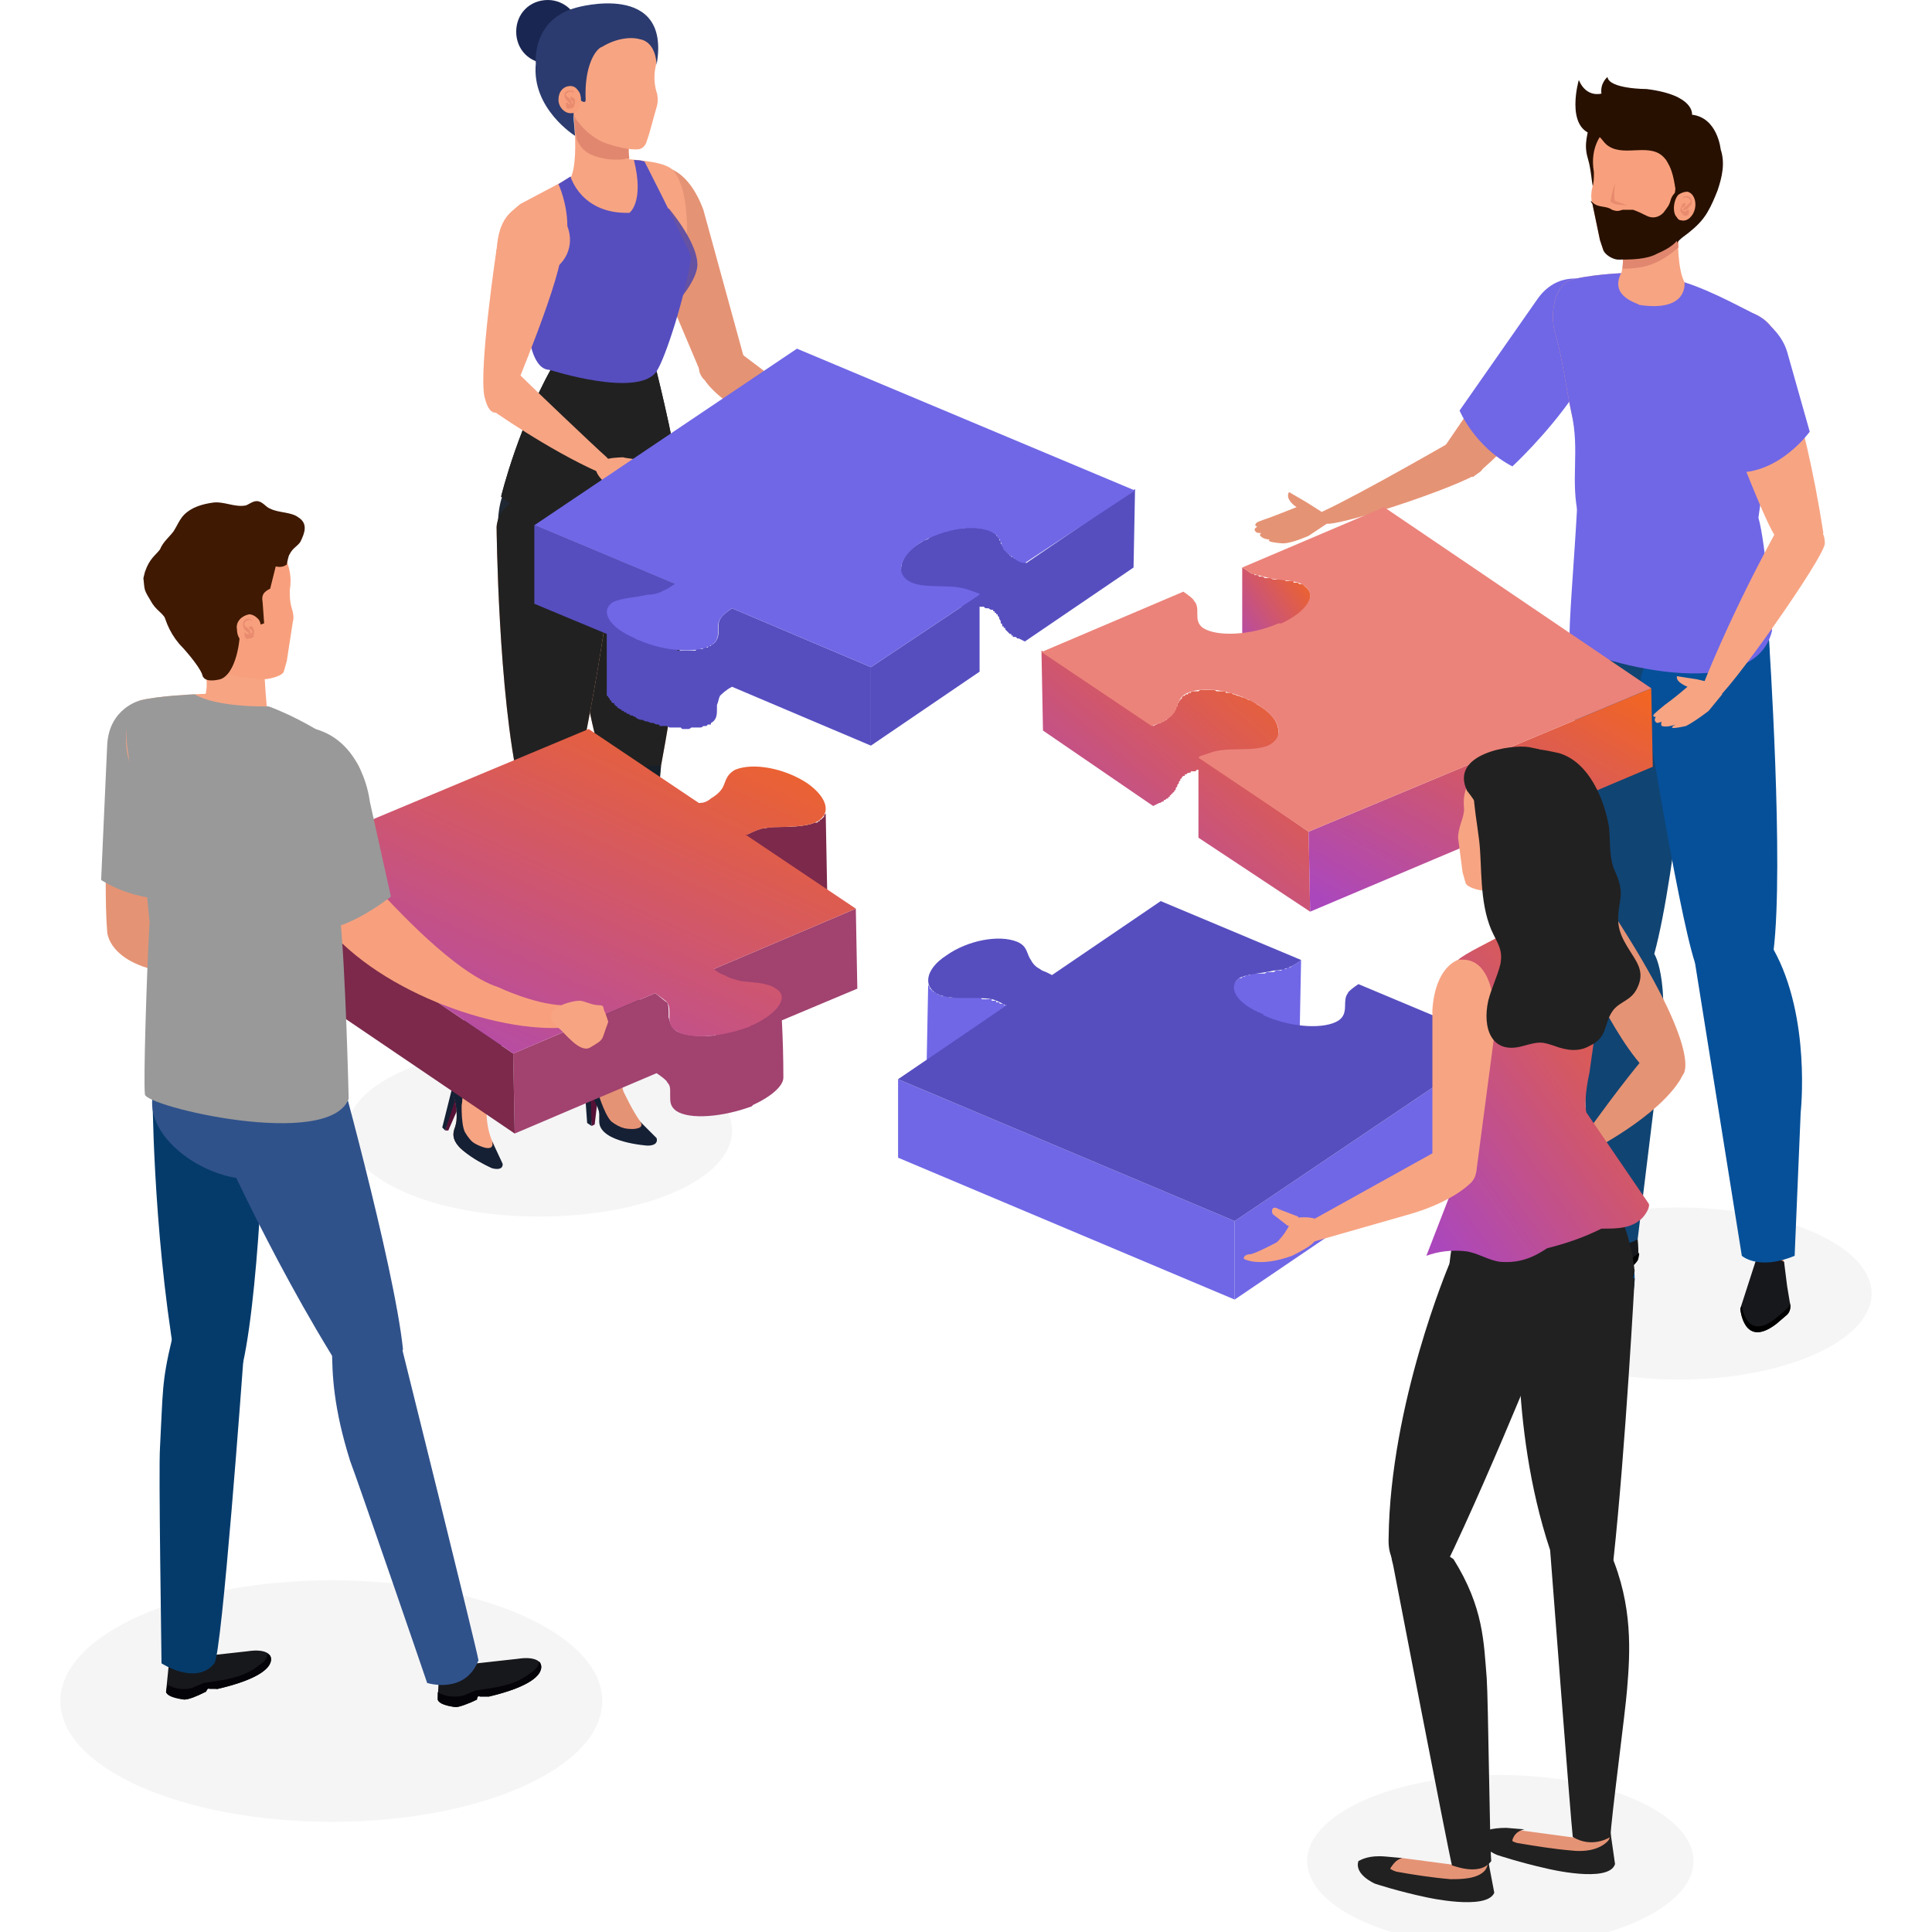 <svg version="1.2" xmlns="http://www.w3.org/2000/svg" viewBox="0 0 128 128" width="128" height="128">
	<title>Build a Network of Loyal Consumers-svg</title>
	<defs>
		<filter x="-50%" y="-50%" width="200%" height="200%" id="f1"> <feGaussianBlur stdDeviation="25"/> </filter>
		<linearGradient id="g1" x1="51.9" y1="47" x2="37.7" y2="77.8" gradientUnits="userSpaceOnUse">
			<stop offset="0" stop-color="#f26522"/>
			<stop offset="1" stop-color="#ab47bc"/>
		</linearGradient>
		<linearGradient id="g2" x1="86.3" y1="37.2" x2="80.4" y2="41.5" gradientUnits="userSpaceOnUse">
			<stop offset="0" stop-color="#f26522"/>
			<stop offset="1" stop-color="#ab47bc"/>
		</linearGradient>
		<linearGradient id="g3" x1="84.7" y1="42.1" x2="69.9" y2="59.6" gradientUnits="userSpaceOnUse">
			<stop offset="0" stop-color="#f26522"/>
			<stop offset="1" stop-color="#ab47bc"/>
		</linearGradient>
		<linearGradient id="g4" x1="106.8" y1="44.7" x2="95.7" y2="64.2" gradientUnits="userSpaceOnUse">
			<stop offset="0" stop-color="#f26522"/>
			<stop offset="1" stop-color="#ab47bc"/>
		</linearGradient>
		<linearGradient id="g5" x1="107.5" y1="58.4" x2="88" y2="72.3" gradientUnits="userSpaceOnUse">
			<stop offset="0" stop-color="#f26522"/>
			<stop offset="1" stop-color="#ab47bc"/>
		</linearGradient>
	</defs>
	<style>
		.s0 { opacity: .2;filter: url(#f1);fill: #000000 } 
		.s1 { fill: #561136 } 
		.s2 { fill: #152035 } 
		.s3 { fill: #e59375 } 
		.s4 { fill: #1a2652 } 
		.s5 { fill: #f7a483 } 
		.s6 { fill: #e1876f } 
		.s7 { fill: #1f2732 } 
		.s8 { fill: #6652a2 } 
		.s9 { fill: #212121 } 
		.s10 { fill: #171f29 } 
		.s11 { fill: #2b3b6f } 
		.s12 { fill: #f8a07d } 
		.s13 { fill: #e98b6f } 
		.s14 { fill: #564ebf } 
		.s15 { fill: #7067e6 } 
		.s16 { fill: #7c294b } 
		.s17 { fill: #a1426f } 
		.s18 { fill: url(#g1) } 
		.s19 { fill: #17181c } 
		.s20 { fill: #000000 } 
		.s21 { fill: #104473 } 
		.s22 { fill: #065099 } 
		.s23 { fill: #271000 } 
		.s24 { fill: url(#g2) } 
		.s25 { fill: url(#g3) } 
		.s26 { fill: url(#g4) } 
		.s27 { fill: #eb837a } 
		.s28 { fill: #053b6b } 
		.s29 { fill: #007ea3 } 
		.s30 { fill: #040308 } 
		.s31 { fill: #30528b } 
		.s32 { fill: #999999 } 
		.s33 { fill: #3f1901 } 
		.s34 { fill: #00468b } 
		.s35 { fill: #f4b78e } 
		.s36 { fill: #f8b78f } 
		.s37 { fill: #dd9d7e } 
		.s38 { fill: #ffffff } 
		.s39 { fill: #e6e7e8 } 
		.s40 { fill: url(#g5) } 
	</style>
	<g id="Layer">
		<path id="Layer" class="s0" d="m48.5 74.9c0 3.2-5.7 5.7-12.8 5.7-7 0-12.7-2.5-12.7-5.7 0-3.1 5.7-5.6 12.7-5.6 7.1 0 12.8 2.5 12.8 5.6z"/>
	</g>
	<path id="Layer" class="s1" d="m39.2 74.6l0.2-0.1 0.2-1.7-0.6-0.7z"/>
	<path id="Layer" class="s2" d="m38.9 74.4l0.3 0.2-0.1-2.9-0.4-0.1z"/>
	<path id="Layer" class="s3" d="m40.9 70.8l0.4 1.5c0 0 0.7 1.5 1.2 2.1 0 0 0.9 1.3-0.8 1.2 0 0-1.9-0.1-1.9-1.3 0-1-0.9-2.3-0.9-2.3-0.4-0.6 0-1.1 0.1-1.3l0.3-0.3 1.6-0.3z"/>
	<path id="Layer" class="s2" d="m42.6 74.9c-0.8 0.1-1.6-0.2-2.1-0.6-0.5-0.5-1-2.3-0.8-1.7 0 0.2-0.5-1.9-0.4-2.2l-0.3 0.3c-0.1 0.2-0.5 0.7-0.2 1.3 0 0 1 1.3 1 2.3 0 1.2 1.9 1.3 1.9 1.3 1 0.1 1.1-0.4 1-0.7q-0.1 0-0.1 0z"/>
	<path id="Layer" class="s2" d="m43.5 75.4c0 0 0.2 0.5-0.6 0.5 0 0-3.2-0.2-3.2-1.6v-1.1c0 0 0.3 1.6 2.2 1.6 0 0 0.9 0 0.5-0.5z"/>
	<path id="Layer" class="s4" d="m38.4 2.1c0 1.2-1 2.1-2.1 2.1-1.2 0-2.1-0.9-2.1-2.1 0-1.2 0.9-2.1 2.1-2.1 1.1 0 2.1 0.9 2.1 2.1z"/>
	<path id="Layer" class="s5" d="m37.8 11.8h4.1c-0.2-0.6-0.5-2.1 0.1-3.2l-4.2-2.8c0 0 0.7 4.6 0 6z"/>
	<path id="Layer" class="s6" d="m38.2 9.2c0.3 0.7 0.7 1 1.4 1.2q1 0.3 2.1 0.1c-0.1-0.6-0.1-1.3 0.3-1.9l-4.2-2.8c0 0 0.2 1.4 0.3 2.9q0.1 0.3 0.1 0.5z"/>
	<path id="Layer" class="s5" d="m42.8 9.5l0.2-0.6 0.5-1.8c0.1-0.3 0.1-0.7 0-1-0.1-0.3-0.2-0.9-0.1-1.5 0.4-1.7-0.4-2.6-0.4-2.6-0.9-1.5-3.2-1.5-3.2-1.5-2.9 0.2-3.1 2.9-3.1 2.9-0.5 1.9 1 3.4 1 3.4 0.2 0.2 0.2 0.5 0.3 0.7q0.1 0.4 0.4 0.7c0.4 0.5 0.9 0.9 1.5 1.2 0.5 0.2 1.5 0.5 2.2 0.5 0.2 0 0.5 0 0.7-0.4z"/>
	<path id="Layer" class="s1" d="m29.5 74.9h0.2l0.7-1.6-0.3-0.8z"/>
	<path id="Layer" class="s2" d="m29.3 74.7l0.2 0.2 0.9-2.8-0.4-0.2z"/>
	<path id="Layer" class="s5" d="m32.3 71.9c-0.1 1.3-0.2 2.7 0.4 3.9 0 0 0.4 1.5-1.2 0.9 0 0-1.8-0.7-1.4-1.9 0.4-0.9-0.1-2.5-0.1-2.5-0.1-0.7 0.4-1 0.5-1.1l0.5-0.2h1.6z"/>
	<path id="Layer" class="s2" d="m32.6 76.3c-0.8-0.1-1.4-0.6-1.8-1.3-0.3-0.6-0.2-2.4-0.2-1.8 0 0.2 0.1-2 0.4-2.2l-0.5 0.2c-0.1 0.1-0.7 0.5-0.5 1.2 0 0 0.5 1.5 0.1 2.4-0.4 1.2 1.4 1.9 1.4 1.9 1 0.4 1.2 0 1.2-0.4q0 0-0.1 0z"/>
	<path id="Layer" class="s2" d="m33.3 77.1c0 0 0.1 0.5-0.7 0.3 0 0-3-1.3-2.5-2.5l0.3-1.1c0 0-0.2 1.6 1.6 2.2 0 0 0.8 0.3 0.6-0.4z"/>
	<path id="Layer" class="s5" d="m34.1 52.7c-2.1 3.9-2.5 5.4-2.9 8.4-0.2 1.7-0.1 8.9-0.3 10-0.1 0.5 1.6 0.2 1.6 0.2 0.3-0.7 5.2-17.4 5.2-17.4 0 0 0.6-1.7 0.1-2-2.3-1.5-2.8-0.9-3.7 0.8z"/>
	<path id="Layer" class="s7" d="m32.5 71.7c0.3-0.8 5.2-17.8 5.2-17.8 0 0 0.6-1.7 0.1-2-2.3-1.5-2.8-0.9-3.7 0.8-2.1 3.8-2.5 5.4-2.9 8.4-0.2 1.7-0.5 8.7-0.7 9.8-0.1 0 1.2 1.5 2 0.8z"/>
	<path id="Layer" class="s7" d="m43.5 24.6c0 0 1.7 6.8 1.4 7.6-0.6 2.1-6.4 5.1-11.7 0.7 0 0 1.2-5 3.8-9.3-0.1 0 0.9 0.9 6.5 1z"/>
	<path id="Layer" class="s8" d="m42.7 10.7c0 0 2.1 4.1 3.1 6.3-0.4 2.6-1.8 6.5-2.4 7.4-1.3 1.8-7 0.1-7 0.1l-1.7-5.5c4.8-1.7 2.3-6.8 2.3-6.8l0.8-0.5c0 0 0.7 2.5 3.9 2.4 0 0 1-0.7 0.3-3.5 0 0 0.4 0 0.7 0.1z"/>
	<path id="Layer" class="s3" d="m37.5 34c0 0 0.5 11 2.6 17 0.3 0.9 3.7-0.3 3.7-0.3 0 0 1.8-9.5 1.7-13.4-0.1-2.3-0.8-7.1-0.8-7.1 0 0-6.6-0.8-7.2 3.8z"/>
	<path id="Layer" class="s3" d="m40.2 50.9l3.6-0.2c0 0-2.2 18.8-2.4 19.6 0 0-1.6 0.6-1.6 0.2 0.1-1.1-1.2-9.6-1.3-11.3 0-2.8 0.1-4.6 1.7-8.3z"/>
	<path id="Layer" class="s9" d="m37.5 34c0 0 0.5 11 2.6 17 0.3 0.9 3.7-0.3 3.7-0.3 0 0 1.8-9.5 1.7-13.4-0.1-2.3-0.8-7.1-0.8-7.1 0 0-6.6-0.8-7.2 3.8z"/>
	<path id="Layer" class="s10" d="m41.8 70.5c0.4-0.8 2-19.8 2-19.8l-3.7 0.2c-1.5 3.7-1.6 5.5-1.6 8.3 0.1 1.7 0.9 10.1 0.8 11.2 0 0.1 2 1 2.5 0.1z"/>
	<path id="Layer" class="s3" d="m49.4 24.1l-2.8-10.2c-1-2.7-2.5-2.8-2.5-2.8-2.9 0.5-1.1 5.5-1.1 5.5l3.6 8.5"/>
	<path id="Layer" class="s3" d="m57.5 31.6c-1.2-0.9-1.3-1.1-1.5-1.5-0.7-1.5 1.3-1.2 1.8-1 0.2 0.1 0.2 0.8 0.9 1.8 0 0 1.3 1 1.7 1 0 0 0.3 0.1 0.3 0.4 0 0-1.1 0.4-3.2-0.7z"/>
	<path id="Layer" class="s3" d="m49.2 23.5l8.2 6.2c0.2 1.1-0.3 1.2-0.3 1.2l-6.6-3c-2.9-1.2-3.8-2.7-3.8-2.7 0 0-1.2-1 0.6-2.1 0 0 0.9-0.5 1.9 0.4z"/>
	<path id="Layer" class="s3" d="m57.5 29c0 0-0.3 0.7 0.6 0.7l1-0.6c0 0 0.3-0.1 0.2-0.3 0 0 0-0.2-0.4-0.1z"/>
	<path id="Layer" class="s5" d="m32.9 34.9c0 0 0.1 11.1 1.5 17.2 0.2 0.9 3.6 0.6 3.6 0.6 0 0 2.2-10.4 2.4-14.4 0.2-2.2 0.6-6.1 0.6-6.1 0 0-7.8-0.7-8.1 2.7z"/>
	<path id="Layer" class="s5" d="m34.5 13.5c-1.7 1.2-0.8 3.1-0.8 3.1l3.2 7.8c0 0 5.2 1.8 6.5 0 0.5-0.9 1.1-3.1 1.8-6.2 0.5-2.1 0.5-5.9-0.7-7-0.7-0.6-3-0.6-3-0.7l-3.6 1.2z"/>
	<path id="Layer" class="s5" d="m41.4 23.8c0.3-0.1 2 0.6 2 0.6 0 0 1.2 5.1 1.2 5.8 0.1 0.8-5.2 4.8-11.2 2.5 0 0 3-7.1 3.5-8.5 0.5-1.7 4.5-0.4 4.5-0.4z"/>
	<path id="Layer" class="s8" d="m44.3 13.8c0 0 1.8 2.1 1.9 3.6 0.1 0.9-1 2.3-1.5 2.8-0.4 0.4-2.7-5-0.4-6.4z"/>
	<path id="Layer" class="s7" d="m34.9 31.1c0 0-2.1 0.4-1.9 4.3 0.1 3.7 7 4.5 7.9 0.7 0.9-4.1-2.3-6.5-6-5z"/>
	<path id="Layer" class="s11" d="m38 7.8c0-1.3 0-1.2 0-1.2 0.1-0.4 0.8 0.5 0.8 0-0.1-2.3 0.7-3.4 1.1-3.5 0.8-0.5 1.8-0.7 2.5-0.5 1.1 0.2 1.1 1.7 1.1 1.7 1-5.6-5.3-3.8-5.3-3.8-3 0.8-2.7 3.7-2.7 3.7-0.3 3 2.6 4.8 2.6 4.8z"/>
	<path id="Layer" class="s12" d="m38.2 7.4q-0.1 0.1-0.4 0.1c-0.4 0-0.8-0.4-0.8-0.9 0-0.5 0.3-0.9 0.8-0.9q0.3 0 0.5 0.3c0.2 0.2 0.2 0.6 0.2 0.9q-0.1 0.3-0.3 0.5z"/>
	<path id="Layer" class="s13" d="m38 6.2c-0.1-0.3-0.6 0-0.5 0.1 0 0.1 0.1 0.1 0.2 0.2q0.1 0.1 0.2 0.3c0 0 0 0.1-0.1 0.1 0 0-0.2-0.2-0.3-0.3-0.1-0.1-0.1-0.3-0.1-0.4q0.1-0.2 0.3-0.2c0.2 0 0.3 0 0.3 0.1 0 0.1 0 0.1 0 0.1z"/>
	<path id="Layer" class="s13" d="m37.8 6.4c0 0 0.1 0 0.2 0.1q0 0 0.1 0.1c0 0.2 0 0.3-0.1 0.5q-0.1 0.1-0.3 0.1c-0.2 0-0.2-0.1-0.2-0.3 0 0 0-0.1 0-0.1 0.1 0 0.1 0 0.1 0q0.1 0.1 0.1 0.1 0.2 0 0.3-0.1 0 0 0 0 0 0.1 0 0 0 0 0 0-0.1-0.1-0.2-0.2c0 0 0-0.1 0-0.2z"/>
	<path id="Layer" class="s9" d="m32.9 34.9c0 0 0.1 11.1 1.5 17.2 0.2 0.9 3.6 0.6 3.6 0.6 0 0 2.2-10.4 2.4-14.4 0.2-2.2 0.6-6.1 0.6-6.1 0 0-7.8-0.7-8.1 2.7z"/>
	<path id="Layer" class="s9" d="m43.5 24.6c0 0 1.7 6.8 1.4 7.6-0.6 2.1-6.4 5.1-11.7 0.7 0 0 1.2-5 3.8-9.3-0.1 0 0.9 0.9 6.5 1z"/>
	<path id="Layer" class="s14" d="m36.4 24.5c0 0 5.9 1.9 7.1 0.1 0.6-0.9 1.9-5 2.3-7.6-1-2.2-3.1-6.3-3.1-6.3-0.3-0.1-0.7-0.1-0.7-0.1 0.7 2.8-0.3 3.5-0.3 3.5-3.2 0.1-3.9-2.4-3.9-2.4l-0.8 0.5c0 0 2.3 4.9-2.2 7.1 0 0-0.1 5.2 1.6 5.2z"/>
	<path id="Layer" class="s5" d="m37.1 14.2c0.9 1 0.9 2.5-0.1 3.4-1 1-4.1 2.7-4.1 1.4-0.1-2.7 0-4.1 1-5 1-0.9 2.3-0.8 3.2 0.2z"/>
	<path id="Layer" class="s5" d="m37.2 16.4l-2.1-1.2-2.2 1.3c0 0-1.2 8-0.8 9.8 0.5 2 1.4 0.6 1.8 0 0 0 3.5-8.3 3.3-9.9z"/>
	<path id="Layer" class="s5" d="m32.5 27.1c0 0 3.8 2.7 7.2 4.2 0 0 1.1-0.4 0.5-1-0.9-0.8-5.1-4.8-6-5.7-1.7-0.6-1.7 2.5-1.7 2.5z"/>
	<path id="Layer" class="s5" d="m41.6 32.9c-1.4-0.6-1.5-0.9-1.8-1.2-1.1-1.3 0.9-1.4 1.5-1.4 0.3 0.1 0.4 0.8 1.3 1.5 0 0 1.5 0.8 1.9 0.7 0 0 0.4 0 0.4 0.3 0 0-1 0.6-3.3 0.1z"/>
	<path id="Layer" class="s5" d="m41.2 30.3c0 0-0.6 0.5 0.3 0.8l1.1-0.1c0 0 0.3 0 0.4-0.3 0 0 0-0.2-0.4-0.2z"/>
	<path id="Layer" class="s14" d="m65.2 40.2q0 0-0.1 0 0 0-0.1 0 0 0 0 0 0 0-0.1 0v4.3l-7.2 4.9v-5.2l6-4q-0.1 0-0.3 0 0 0 0 0-0.1 0-0.1 0-0.1 0-0.1 0 0 0.1-0.1 0.1 0 0-0.1 0 0 0-0.1 0 0 0-0.1 0-0.1 0.1-0.2 0.1 0 0 0 0-0.1 0-0.3 0.1-0.1 0-0.2 0.1 0 0-0.1 0-0.1 0-0.2 0.1-0.1 0-0.1 0-0.1 0.1-0.2 0.2-0.1 0-0.1 0-0.1 0-0.2 0.1 0 0 0 0-0.2 0.1-0.3 0.2c-0.8 0.5-1.2 1.1-1.2 1.6q0-2.5 0-5.1c0-0.6 0.4-1.2 1.2-1.7q0.2-0.1 0.3-0.2 0 0 0 0 0.1 0 0.3-0.1 0 0 0 0 0.1-0.1 0.3-0.2 0 0 0 0 0.1-0.1 0.3-0.1 0 0 0 0 0.1-0.1 0.3-0.1 0 0 0 0 0.1-0.1 0.3-0.1 0 0 0 0 0 0 0 0 0.1 0 0.2-0.1 0 0 0 0 0.1 0 0.2 0 0 0 0 0 0 0 0 0 0.1 0 0.1-0.1 0.1 0 0.1 0 0.1 0 0.1 0 0 0 0.1 0 0 0 0 0 0.1 0 0.2 0 0.1 0 0.1 0 0 0 0 0 0.1 0 0.2-0.1 0 0 0 0 0 0 0.1 0 0.1 0 0.2 0 0.1 0 0.2 0 0 0 0 0 0 0 0 0 0.1 0 0.2 0 0 0 0 0 0 0 0 0 0.1 0.1 0.2 0.1 0 0 0 0 0 0 0.1 0 0 0 0 0 0.1 0 0.1 0 0 0 0.1 0 0 0 0 0 0.1 0 0.2 0.1 0 0 0 0 0.1 0 0.2 0 0 0.1 0.1 0.1 0 0 0 0 0 0 0 0 0.1 0 0.1 0 0 0.1 0 0.1 0 0 0.1 0 0 0 0 0 0 0.1 0.1 0.1 0 0 0 0 0 0.1 0 0.1 0 0 0 0 0.1 0 0.1 0 0 0 0 0.1 0 0 0 0 0 0 0 0 0 0 0.1 0 0 0.1 0 0.1 0 0 0 0 0 0 0 0 0 0.1 0 0.1 0 0 0.1 0 0 0.1 0 0.1 0 0 0 0.1 0 0 0.1 0.1 0 0 0 0 0 0.1 0 0.1 0 0 0.1 0 0 0.1 0 0.1 0 0 0 0.1 0 0 0 0 0.1 0 0.1 0.1 0 0 0 0 0.1 0 0.1 0.1 0 0 0 0 0.1 0 0.1 0.1 0 0 0 0 0.1 0 0.1 0.1 0 0 0 0 0.1 0 0.1 0.1 0 0 0.1 0 0 0 0.1 0.1 0 0 0 0 0 0 0 0 0 0 0 0 0 0 0 0 0 0 0.1 0 0 0 0 0 0 0 0 0 0 0 0 0 0 0 0 0 0.1 0.1 0.1 0.1 0 0 0 0 0 0 0 0 0 0 0 0 0.1 0 0.1 0 0.2 0.1 0.5 0.2l7.2-4.9-0.1 5.2-7.2 4.9q-0.2-0.1-0.4-0.2-0.1 0-0.1 0 0 0 0 0 0 0-0.1-0.1 0 0 0 0 0 0 0 0 0 0 0 0 0 0 0 0-0.1 0-0.1 0 0 0 0 0 0 0 0 0 0 0 0 0 0 0 0 0 0 0 0 0h-0.1q0 0 0-0.1 0 0-0.1 0 0 0 0-0.1 0 0-0.1 0 0 0 0 0 0 0 0 0-0.1-0.1-0.1-0.1 0 0 0 0-0.1-0.1-0.1-0.1 0 0 0 0-0.1-0.1-0.1-0.1 0 0 0-0.1 0 0-0.1 0 0 0 0 0 0-0.1 0-0.1 0 0-0.1 0 0-0.1 0-0.1 0 0 0 0 0-0.1-0.1-0.1 0 0 0-0.1 0 0 0 0 0-0.1-0.1-0.2 0 0 0 0 0 0 0-0.1 0 0 0 0 0 0 0 0-0.1-0.1-0.1-0.1 0 0 0 0 0 0 0-0.1 0 0 0 0-0.1 0-0.1 0 0 0 0 0 0-0.1 0-0.1h-0.1q0-0.1 0-0.1 0 0-0.1 0 0 0 0 0 0 0 0-0.1-0.1 0-0.1 0 0 0 0 0-0.1 0-0.2-0.1 0 0-0.1 0 0 0 0 0-0.2 0-0.2-0.1z"/>
	<path id="Layer" class="s14" d="m35.4 40v-5.2l9.3 3.9-0.1 4.3q0.1 0 0.1 0 0.1 0 0.2 0.1 0 0 0 0 0.1 0 0.2 0 0 0 0 0 0.1 0 0.2 0 0 0 0 0 0.1 0 0.3 0 0 0 0 0 0.1 0 0.2 0 0 0 0.1 0 0.1 0 0.2 0 0 0 0-0.1 0.1 0 0.2 0 0 0 0 0 0.1 0 0.1 0 0.1 0 0.1 0 0.1 0 0.1-0.1 0.1 0 0.1 0 0 0 0 0 0 0 0.1 0 0 0 0 0 0 0 0.1 0 0 0 0 0 0-0.1 0.1-0.1 0 0 0 0 0 0 0.1 0 0 0 0 0 0-0.1 0.1-0.1c0.3-0.2 0.4-0.5 0.4-0.8q0-0.2 0-0.3c0-0.2 0-0.5 0.2-0.7 0-0.1 0.4-0.4 0.7-0.6l9.2 3.9v5.2l-9.2-3.9c-0.4 0.2-0.7 0.5-0.8 0.6-0.1 0.2-0.1 0.4-0.2 0.6q0 0.2 0 0.3c0 0.3 0 0.7-0.4 0.9q0 0 0 0.1-0.1 0-0.1 0 0 0 0 0-0.1 0-0.1 0 0 0 0 0-0.1 0.1-0.1 0.1 0 0 0 0 0 0 0 0-0.1 0-0.1 0 0 0-0.1 0 0 0 0 0 0 0 0 0 0 0 0 0-0.1 0.1-0.2 0.1 0 0 0 0 0 0 0 0-0.1 0-0.2 0 0 0 0 0-0.1 0-0.1 0-0.1 0-0.1 0 0 0 0 0-0.1 0-0.2 0 0 0 0 0 0 0 0 0-0.1 0.1-0.2 0.1 0 0-0.1 0-0.1 0-0.2 0 0 0-0.1 0 0 0 0 0 0 0-0.1-0.1 0 0-0.1 0 0 0-0.1 0-0.1 0-0.3 0 0 0 0 0-0.1 0-0.2 0 0 0 0 0-0.1 0-0.2-0.1 0 0-0.1 0 0 0-0.1 0 0 0-0.1 0 0 0-0.1 0 0 0-0.1 0 0-0.1-0.1-0.1 0 0 0 0 0 0 0 0-0.2 0-0.3-0.1-0.1 0-0.1 0-0.1 0-0.3-0.1 0 0 0 0-0.2 0-0.3-0.1 0 0 0 0-0.2 0-0.4-0.1 0 0-0.1-0.1-0.1 0-0.2-0.1-0.1 0-0.1 0-0.1 0-0.1-0.1-0.1 0-0.1 0-0.1 0-0.1-0.1 0 0-0.1 0 0 0 0 0-0.1-0.1-0.1-0.1 0 0-0.1 0 0-0.1-0.1-0.1 0 0 0 0-0.1-0.1-0.2-0.1 0 0 0-0.1 0 0-0.1 0 0 0 0 0 0-0.1-0.1-0.1 0 0 0-0.1-0.1 0-0.2-0.1 0 0 0-0.1-0.1 0-0.1 0 0-0.1 0-0.1 0 0 0 0 0 0 0 0-0.1-0.1-0.1-0.1 0 0 0 0 0 0 0 0 0-0.1-0.1-0.1 0.1 0 0 0 0-0.1 0-0.1 0 0 0 0 0-0.1 0-0.1 0 0 0 0 0 0 0 0 0-0.1 0-0.1 0 0 0 0v-0.1q0-1.8 0-3.7z"/>
	<path id="Layer" class="s15" d="m75.2 32.5l-22.4-9.4-17.4 11.7 9.3 3.9c-0.3 0.2-0.6 0.4-0.7 0.4-0.3 0.2-0.7 0.3-1.1 0.3-0.8 0.2-1.7 0.2-2.3 0.5-0.9 0.6-0.2 1.7 1.5 2.4q0.1 0.1 0.2 0.1c1.8 0.8 4 0.9 4.9 0.3 0.7-0.5 0.1-1.3 0.6-1.8 0-0.1 0.4-0.4 0.7-0.6l9.2 3.9 7.2-4.8q0-0.1-0.1-0.1c-0.3-0.1-0.8-0.3-0.9-0.3-1.1-0.3-2.5 0-3.5-0.4-1.1-0.5-0.9-1.6 0.5-2.6 1.5-0.9 3.5-1.3 4.7-0.8 0.7 0.3 0.7 0.8 0.9 1.2 0.2 0.2 0.4 0.4 0.7 0.6 0 0 0.1 0.1 0.3 0.2q0.2 0.1 0.4 0.1z"/>
	<path id="Layer" class="s16" d="m54.7 53.6q0 0 0 0 0 0.1 0 0.1 0 0 0 0 0 0 0 0 0 0.1 0 0.1 0 0 0 0 0 0 0 0.1 0 0 0 0 0 0 0 0 0 0-0.1 0.1 0 0.1 0 0.1 0 0 0 0-0.1 0.1-0.1 0.1 0 0 0 0 0 0-0.1 0.1 0 0 0 0 0 0 0 0 0 0 0 0-0.1 0-0.1 0.1 0 0 0 0 0 0-0.1 0 0 0 0 0 0 0.1-0.1 0.1 0 0 0 0 0 0-0.1 0-0.2 0.1-0.4 0.2-0.1 0-0.3 0-0.1 0-0.3 0.1-0.2 0-0.5 0-0.5 0-1 0-0.2 0-0.4 0v5.3q0.2 0 0.5 0 0.5 0 1 0 0.2-0.1 0.5-0.1 0.1 0 0.3 0 0.1 0 0.3-0.1 0.2 0 0.4-0.1 0 0 0.1 0 0 0 0 0 0-0.1 0-0.1 0.1 0 0.1 0 0 0 0 0 0 0 0.1 0 0-0.1 0-0.1 0 0 0 0 0 0 0 0 0 0 0.1 0 0 0 0-0.1 0 0 0 0 0 0 0 0 0.1-0.1 0.1-0.1 0 0 0 0 0 0 0 0 0.1-0.1 0.1-0.1 0-0.1 0-0.1 0 0 0 0 0 0 0-0.1 0 0 0 0 0 0 0.1 0 0 0 0-0.1 0 0 0 0 0 0 0 0 0-0.1 0-0.1 0 0 0 0z"/>
	<path id="Layer" class="s16" d="m50.5 54.9c-0.1 0-0.6 0.2-1 0.4q0 0-0.1 0l0.1 5.3q0 0 0-0.1c0.4-0.1 0.9-0.3 1-0.3q0.1 0 0.3-0.1 0.1 0 0.3 0l-0.1-5.3q-0.1 0-0.3 0.1-0.1 0-0.2 0z"/>
	<path id="Layer" class="s17" d="m56.8 65.5l-0.1-5.3-9.4 4 0.1 4.4c-1.1 0.1-2.1 0-2.6-0.3-0.4-0.3-0.4-0.6-0.5-0.9q0-0.1 0-0.3c0-0.2 0-0.5-0.1-0.7-0.1 0-0.5-0.4-0.8-0.6l-9.4 4 0.1 5.3 9.4-4c0.3 0.2 0.7 0.5 0.7 0.6 0.2 0.2 0.2 0.4 0.2 0.6q0 0.2 0 0.3c0 0.4 0 0.7 0.4 1 0.9 0.6 3.1 0.4 5-0.3q0.1-0.1 0.1-0.1c1.3-0.6 2-1.3 2-1.8q0-1.9-0.1-3.8z"/>
	<path id="Layer" class="s16" d="m54 54.5l0.1 5.3c-1 0.4-2.5 0.1-3.6 0.4-0.1 0-0.6 0.2-1 0.3q0 0.1 0 0.1l-0.1-5.3q0.1 0 0.1 0c0.4-0.2 0.9-0.4 1-0.4 1.1-0.2 2.5 0 3.5-0.4z"/>
	<path id="Layer" class="s16" d="m34 69.8l-17.7-12 0.1 5.3 17.7 12z"/>
	<path id="Layer" class="s18" d="m51.4 65.5c-0.5-0.4-1.5-0.4-2.3-0.5-0.4-0.1-0.8-0.2-1.1-0.4-0.1 0-0.5-0.2-0.7-0.4l9.4-4-7.3-4.9q0 0 0.1 0c0.4-0.2 0.9-0.4 1-0.4 1-0.2 2.5 0 3.5-0.4 1.1-0.5 0.9-1.6-0.5-2.6-1.5-1-3.6-1.4-4.8-0.9-0.7 0.4-0.6 0.9-0.9 1.3q-0.2 0.3-0.7 0.6c0 0-0.1 0.1-0.3 0.2q-0.2 0.1-0.5 0.1l-7.3-4.9-22.7 9.5 17.7 12 9.4-4c0.3 0.2 0.7 0.5 0.8 0.6 0.4 0.6-0.2 1.4 0.6 1.9 0.9 0.6 3.1 0.4 4.9-0.3q0.1-0.1 0.2-0.1c1.7-0.8 2.4-1.9 1.5-2.4z"/>
	<g id="Layer">
		<path id="Layer" class="s0" d="m98.5 85.7c0 3.1 5.7 5.7 12.7 5.7 7.1 0 12.8-2.6 12.8-5.7 0-3.1-5.7-5.7-12.8-5.7-7 0-12.7 2.6-12.7 5.7z"/>
	</g>
	<path id="Layer" class="s19" d="m106.9 84.4c-0.9 0.9-2.3 1.4-2.3 1.4-1.3 0.3-2-0.5-2-0.5-0.3-0.4 0-0.6 0-0.6 2.7-2 3.5-2.6 3.5-2.6h2.4c0.1 1 0 1.4 0 1.4-0.2 0.3-0.6 0.7-1.3 0.8-0.1 0-0.1-0.1-0.2 0z"/>
	<path id="Layer" class="s20" d="m102.6 84.7q0 0.1 0.1 0.2c0.2 0.4 0.7 0.6 1.2 0.6 0.5 0 1-0.3 1.5-0.5q0.7-0.4 1.2-0.9c0.3-0.2 0.7-0.3 1-0.4 0.4-0.2 0.6-0.4 1-0.7 0 0.3-0.1 0.5-0.1 0.5-0.2 0.3-0.6 0.7-1.3 0.8-0.1 0-0.1-0.1-0.2 0l-0.1 0.1c-0.9 0.9-2.3 1.4-2.3 1.4-1.3 0.3-2-0.5-2-0.5-0.3-0.3-0.1-0.5 0-0.6z"/>
	<path id="Layer" class="s3" d="m108.7 62.5c-2.7 3-3.7-0.2-3.7-0.2l-0.4-18.3c0 0.3-0.1-1.8 3.3-1.4 3.4 0.5 4.3 1.8 4.3 1.8 0 0-1.9 12.6-3.5 18.1z"/>
	<path id="Layer" class="s3" d="m105 62.1c0 0 1.3 19.2 1.4 19.9 0 0 1.7 0.4 1.7 0 0-0.9 1.9-12.2 1.9-13.6 0.1-3.7-0.8-4.4-1.8-6.9 0 0-3.2-2.4-3.2 0.6z"/>
	<path id="Layer" class="s21" d="m109.6 63.2c1.5-5.5 2.6-18.8 2.6-18.8 0 0-0.9-1.3-4.3-1.8-3.4-0.4-3.3 1.7-3.3 1.4 0 0-1 9.9 0 18.9 0 0 2.9 1.6 5 0.3z"/>
	<path id="Layer" class="s5" d="m114.7 34.2c0.5 1.7 2.5 8.2 2.5 8.2-7.1 8.5-12.5 1.1-12.6 0.3 0-0.9 1-4.4 1.2-8.3 0 0 1.9-2.9 8.9-0.2z"/>
	<path id="Layer" class="s21" d="m104.7 44.9c-0.4-2.3 0.3-4.6 0.7-7h10.4c0.7 2.3 1.4 4.5 1.4 4.5 0 0 0.4 5.3-4 5.9 0 0-7.8 1.4-8.5-3.4z"/>
	<path id="Layer" class="s5" d="m116.5 62.9c-2.2 3.3-3.7 0.4-3.7 0.4l-3.6-17.9c0 0.3 0.1-2.3 3.5-2.3 3.4-0.1 4.5 1.1 4.5 1.1 0 0 0.1 13.1-0.7 18.7z"/>
	<path id="Layer" class="s5" d="m112.7 63c0 0 3.6 20.3 3.8 21 0 0 1.7 0.1 1.7-0.3-0.2-0.9 0.1-13.7 0-15.1-0.5-3.7-1-4.3-2.3-6.6 0 0-3.6-1.9-3.2 1z"/>
	<path id="Layer" class="s19" d="m116.3 83.6l-1 3.1c0 0 0.2 2.7 2.4 1l0.7-0.6c0.3-0.3 0.2-0.7 0.2-0.7l-0.2-1.2-0.2-1.6c0 0-1.4-0.9-1.9 0z"/>
	<path id="Layer" class="s20" d="m117.7 87.3l0.7-0.6q0.2-0.2 0.2-0.4v0.1c0 0 0.1 0.4-0.2 0.7l-0.7 0.6c-2.2 1.7-2.4-1-2.4-1l0.1-0.2c0.1 0.7 0.6 2.2 2.3 0.8z"/>
	<path id="Layer" class="s22" d="m112.3 63.8c-1.2-3.7-3.6-18.9-3.6-18.9 0 0.2 0.7-3.7 4.1-3.7 3.5-0.1 4.4 1.2 4.4 1.2 0 0 1 14.9 0.3 20.6 0-0.1-2.4 2.7-5.2 0.8z"/>
	<path id="Layer" class="s3" d="m106.3 22.5c0 0-5.8 6.8-8.7 9.1 0 0-1.9-0.7-1.9-2 0 0 4.3-6.3 6.9-10.1 0 0 3.7-1 3.7 3z"/>
	<path id="Layer" class="s3" d="m96.6 29c0 0-6.4 3.7-9 4.9 0 0-0.5 0.8 0.3 0.8 1.2 0.1 10.1-2.9 10.3-3.6 1-3.2-1.6-2.1-1.6-2.1z"/>
	<path id="Layer" class="s3" d="m102.4 21.7c0.4 1.2 1.8 1.9 3 1.4 1.2-0.4 1.8-1.8 1.4-3-0.5-1.2-1.9-1.8-3.1-1.4-1.2 0.4-1.8 1.8-1.3 3z"/>
	<path id="Layer" class="s15" d="m105.3 18.6c0 0-2.1-0.8-3.5 1.3l-5.1 7.3c0 0 1 2.4 3.5 3.7 0 0 9.1-8.4 5.1-12.3z"/>
	<path id="Layer" class="s12" d="m111.1 16.1c0 0 0.5-0.8 1.4-2.3 0 0 1.9-2.1 0.8-4.6 0 0-0.6-2.1-4.3-1.8 0 0-0.3 5.8 2.1 8.7z"/>
	<path id="Layer" class="s5" d="m111.3 12.8c0 0-0.6 5.8 0.7 6.3l-4.8-0.3c0 0 0.8-1.8-0.1-3.1z"/>
	<path id="Layer" class="s6" d="m107.5 17.8c0.1-1.4-0.1-1.6-0.4-2.1l4.2-2.9c0 0-0.2 1.9-0.1 3.6-1.3 1.1-2.2 1.4-3.7 1.4z"/>
	<path id="Layer" class="s5" d="m103.9 18.6c-1.1 0.7-1.2 2.6-0.8 3.7 0.4 1.4 0.6 3.1 1 5 0.6 2.6 1 4.6 1.7 7.1 0.5 2.2 9.1 0.5 9.1 0.5l3.1-10.5c0 0 0.5-2.8-2-3.7 0 0-2.6-1.4-4.5-2-1.7-0.6-2.3-0.7-4.1-0.6 0 0-2.3 0.1-3.5 0.5z"/>
	<path id="Layer" class="s23" d="m105.4 7.8c-0.2 1.1-0.5 1.7-0.2 2.7 0.3 1 0.2 1.9 0.6 2.8 0.6 1.3 1.3 1.1 1.9 0 0.6-1.2 1.2-2.9-0.1-3.7-0.9-0.6-1.2-1.6-2.2-1.8z"/>
	<path id="Layer" class="s12" d="m106.2 16.5l-0.2-0.6-0.5-2.4c-0.1-0.3-0.1-0.7 0-1.1 0.1-0.3 0.1-0.6 0.1-1-0.3-1.7 0.6-2.6 0.6-2.6 1.1-1.6 3.5-1.5 3.5-1.5 2.9 0.3 3 3.2 3 3.2 0.4 1.9-1.2 3.4-1.2 3.4-0.1 0.1-0.1 0.8-0.1 1-0.2 0.7-0.9 1.1-1.6 1.4-0.7 0.3-1.6 0.7-2.4 0.7-0.3 0-1.1-0.1-1.2-0.5z"/>
	<path id="Layer" class="s23" d="m105.5 13.4c0.4 0.4 0.9 0.2 1.3 0.5 0.3 0.1 0.4 0.1 0.7 0 0.3 0 0.5 0 0.7 0 0.3 0.1 0.7 0.3 0.9 0.4 0.4 0.2 0.8 0.1 1.1-0.2 0.3-0.4 0.4-0.5 0.5-0.9 0.3-0.8 1.1-0.8 1.7-0.4-0.4 0.7-0.9 1.1-0.9 1.1-0.1 0.1-0.1 1.3-0.1 1.5-0.2 0.7-0.9 1.1-1.6 1.4-0.7 0.4-1.8 0.4-2.6 0.4-0.3 0-0.9-0.3-1-0.7l-0.2-0.6-0.5-2.4q-0.1-0.1-0.1-0.2 0.1 0.1 0.1 0.1z"/>
	<path id="Layer" class="s23" d="m105.5 8.9c0.6 0 0.6 0.5 1.1 0.8 1.1 0.7 2.8-0.3 3.7 0.8q0.1 0.1 0.2 0.3c0.3 0.5 0.4 1.1 0.5 1.7 0 0.1-0.1 0.5 0 0.6 0.1 0.1 0.2 0.1 0.4 0 0 0.3-0.2 0.5-0.3 0.7 0 0.2-0.2 0.4-0.1 0.6 0.3 0.6 0.1 0.5 0.1 1.7 0.2-0.3 0.7-0.6 0.8-0.7 0.5-0.4 0.9-0.8 1.2-1.3 0.3-0.5 0.5-1 0.7-1.5 0.3-0.9 0.5-1.8 0.2-2.7 0 0-0.2-2.1-1.9-2.3 0 0 0.2-1.3-3-1.7 0 0-2.5 0-2.6-0.8 0 0-0.5 0.4-0.4 1.1 0 0-1 0.3-1.5-0.9 0 0-0.9 3.1 0.9 3.6z"/>
	<path id="Layer" class="s12" d="m111.1 14.4q0.1 0.2 0.3 0.2c0.4 0.1 0.8-0.3 0.9-0.8 0.1-0.5-0.1-1-0.5-1.1q-0.3 0-0.6 0.2c-0.2 0.2-0.3 0.6-0.3 0.9q0 0.4 0.2 0.6z"/>
	<path id="Layer" class="s13" d="m111.5 13.2c0.1-0.3 0.6 0 0.5 0.2-0.1 0.1-0.2 0.1-0.2 0.2-0.2 0.1-0.2 0.1-0.3 0.3 0 0 0 0 0 0 0.1 0.1 0.4-0.1 0.4-0.2 0.2-0.1 0.2-0.3 0.2-0.4q-0.1-0.3-0.3-0.3c-0.2 0-0.3 0-0.3 0.2 0 0 0 0 0 0z"/>
	<path id="Layer" class="s13" d="m111.7 13.5c-0.1-0.1-0.2 0-0.2 0q-0.1 0.1-0.1 0.2c-0.1 0.1-0.1 0.3 0 0.4q0.1 0.2 0.3 0.2c0.1 0 0.2-0.1 0.2-0.2 0-0.1 0-0.2 0-0.2 0 0-0.1 0-0.1 0q-0.1 0.1-0.2 0.1-0.1 0-0.2-0.2 0 0 0 0 0 0.1 0 0.1 0-0.1 0-0.1c0.1-0.1 0.2-0.1 0.2-0.1 0-0.1 0.1-0.2 0.1-0.2z"/>
	<path id="Layer" class="s13" d="m107 13.3l0.8 0.3c0 0-1.1 0-1.1-0.3 0 0 0.1-0.6 0.3-1.2 0 0-0.1 1.1 0 1.2z"/>
	<path id="Layer" class="s22" d="m116.4 40.4c0 0 1.9 2.9 0 6.2-1.8 3.3-7.3 2.1-7.4-2.2 0-4.2 3.9-5.8 7.4-4z"/>
	<path id="Layer" class="s15" d="m107.4 18.1c0 0-2.3 0.1-3.5 0.5-1.1 0.7-1.2 2.6-0.8 3.7 0.4 1.4 0.6 3.1 1 5 0.6 2.6-0.1 4.5 0.5 7 0.6 2.2 11.9 0 11.9 0l1.4-9.9c0 0 0.6-2.8-1.9-3.7 0 0-2.5-1.4-4.4-2 0 0 0.3 2-3 1.5 0-0.1-2-0.5-1.2-2.1z"/>
	<path id="Layer" class="s15" d="m116.5 34.3c0.5 1.7 0.9 7.5 0.9 7.5-1.3 5.4-13.3 1.5-13.4 0.8-0.1-1 0.3-5.4 0.5-9.2 0 0 5-1.8 12 0.9z"/>
	<path id="Layer" class="s5" d="m113 24.6c0.8 1.6 3.7 9.6 4.6 10.9 0.2 0.3 2.6 1.9 3.2-0.2-1.3-8.4-3.3-13.1-3.3-13.1 0 0-2.4-1.9-4.2-0.2 0 0-0.9 1.5-0.3 2.6z"/>
	<path id="Layer" class="s5" d="m112.7 23.2c-0.3 1.5 0.7 3 2.2 3.2 1.6 0.3 3-0.8 3.3-2.3 0.2-1.5-0.8-2.9-2.3-3.2-1.5-0.3-3 0.8-3.2 2.3z"/>
	<path id="Layer" class="s15" d="m115.4 20.4c0 0 2.4 0.9 3 2.9l1.5 5.3c0 0-2 2.8-4.9 2.7l-2.9-6.4c0.1 0-1.9-3.5 3.3-4.5z"/>
	<path id="Layer" class="s3" d="m84.6 35.6h0.7c0 0-1.4 0.4-1.8-0.1 0 0-0.1-0.1 0.1-0.2 0 0 1.2-0.1 1.7-0.2 0 0-1.2 0.3-2 0.2 0 0-0.4-0.2 0-0.4-0.3-0.1 0-0.3 0-0.3 0 0 0.2-0.1 0.8-0.3 0 0 0.8-0.3 1.8-0.7 0 0-0.8-0.5-0.5-1l1.2 0.7 1.1 0.7 0.2 0.7-1.2 0.8c0 0-1.1 0.5-1.7 0.5 0 0-1.8-0.1-0.4-0.4z"/>
	<path id="Layer" class="s22" d="m112.3 63.8l3.1 19.4c0 0 1.1 1 3.5 0l0.4-9.5c0 0 0.7-6.3-1.8-10.8 0 0-4.9-3.9-5.2 0.9z"/>
	<path id="Layer" class="s21" d="m109.6 63.2c0 0 1.3 1.9 0.1 9.1l-1.2 9.8c0 0-1.4 0.9-3 0.1l-1-19.6c0 0 0.9-3.4 5.1 0.6z"/>
	<path id="Layer" class="s24" d="m86.8 39.4q0-0.3-0.4-0.6 0 0-0.1-0.1 0 0 0 0-0.1 0-0.1 0-0.1 0-0.1 0 0 0 0 0-0.1-0.1-0.2-0.1-0.1 0-0.1 0-0.1 0-0.1 0 0 0 0-0.1-0.1 0-0.2 0 0 0 0 0 0 0 0 0-0.1 0-0.3 0 0 0 0 0-0.1-0.1-0.2-0.1 0 0-0.1 0-0.1 0-0.2 0-0.1 0-0.2 0 0 0 0 0-0.2 0-0.3-0.1 0 0-0.1 0-0.1 0-0.2 0-0.1 0-0.1 0-0.1-0.1-0.2-0.1 0 0 0 0-0.1 0-0.1 0-0.1 0-0.1 0 0-0.1-0.1-0.1 0 0-0.1 0 0 0-0.1 0 0 0 0-0.1-0.1 0-0.2 0c0 0-0.4-0.3-0.6-0.4v5.2c0.3 0.2 0.6 0.4 0.7 0.5q0.1 0 0.1 0 0 0 0 0 0.1 0 0.1 0 0 0.1 0.1 0.1 0 0 0 0 0.1 0 0.2 0 0 0.1 0 0.1 0 0 0 0 0.1 0 0.2 0 0.1 0 0.2 0.1 0 0 0 0 0 0 0 0 0.1 0 0.2 0 0.1 0 0.1 0 0 0 0.1 0 0.1 0 0.2 0.1 0 0 0 0 0.1 0 0.3 0 0 0 0.1 0 0.1 0 0.1 0 0.1 0 0.2 0 0 0 0.1 0 0.1 0.1 0.2 0.1 0 0 0 0 0.1 0 0.2 0 0.1 0 0.1 0 0.1 0.1 0.2 0.1 0 0 0.1 0 0.1 0.1 0.1 0.1 0 0 0.1 0 0 0 0 0 0.1 0.1 0.2 0.1 0.3 0.3 0.3 0.6z"/>
	<path id="Layer" class="s25" d="m79.2 51.1q0 0 0 0 0 0 0.1-0.1 0 0 0 0 0.1 0 0.1 0v4.5l7.4 4.9-0.1-5.3-6-4.1q0.1 0 0.2 0.1 0 0 0.1 0 0 0 0.1 0 0 0 0.1 0 0 0 0 0 0.1 0 0.1 0 0.1 0.1 0.2 0.1 0 0 0 0 0.1 0 0.2 0 0 0 0.1 0 0.1 0.1 0.2 0.1 0 0 0 0 0.2 0.1 0.3 0.1 0 0 0 0 0.2 0.1 0.3 0.2 0 0 0 0 0.2 0 0.3 0.1 0 0 0 0 0.2 0.1 0.3 0.2 0 0 0 0 0.2 0.1 0.3 0.2c0.8 0.5 1.2 1.1 1.2 1.6q0-2.6 0-5.2c0-0.6-0.4-1.2-1.2-1.7q-0.2-0.1-0.3-0.2 0 0 0 0-0.2-0.1-0.3-0.2 0 0 0 0-0.2 0-0.3-0.1 0 0 0 0-0.2-0.1-0.3-0.1 0 0 0 0-0.2-0.1-0.3-0.1-0.2-0.1-0.3-0.1 0 0 0 0 0 0 0 0-0.1-0.1-0.2-0.1 0 0-0.1 0 0 0-0.1 0 0 0-0.1 0 0 0 0-0.1 0 0-0.1 0 0 0 0 0-0.1 0-0.1 0-0.1 0-0.1 0 0 0 0 0-0.1 0-0.3 0 0 0 0 0 0 0 0 0-0.1-0.1-0.3-0.1 0 0 0 0 0 0 0 0-0.2 0-0.4 0 0 0 0 0 0 0-0.1 0-0.1 0-0.2 0 0 0 0 0-0.1 0-0.2 0.1 0 0 0 0 0 0 0 0-0.1 0-0.1 0 0 0 0 0-0.1 0-0.1 0 0 0-0.1 0-0.1 0-0.1 0-0.1 0-0.1 0.1-0.1 0-0.1 0-0.1 0-0.1 0.1-0.1 0-0.1 0 0 0 0 0 0 0 0 0-0.1 0-0.1 0.1 0 0 0 0-0.1 0-0.1 0 0 0 0 0 0 0-0.1 0.1 0 0 0 0 0 0 0 0 0 0.1 0 0.1-0.1 0-0.1 0 0 0 0 0 0 0 0 0.1 0 0 0 0 0 0 0 0-0.1 0-0.1 0.1 0 0 0 0 0 0 0 0 0 0 0 0 0 0.1-0.1 0.1 0 0 0 0 0 0.1 0 0.2 0 0-0.1 0 0 0.1 0 0.1 0 0 0 0.1 0 0 0 0-0.1 0.1-0.1 0.1 0 0 0 0 0 0.1 0 0.1-0.1 0-0.1 0.1 0 0 0 0 0 0-0.1 0.1 0 0-0.1 0.1 0 0 0 0-0.1 0-0.1 0.1 0 0 0 0-0.1 0-0.1 0 0 0.1 0 0.1-0.1 0-0.2 0.1 0 0 0 0 0 0 0 0 0 0 0 0 0 0 0 0 0 0 0 0 0 0 0 0-0.1 0-0.1 0 0 0 0 0 0 0 0 0 0 0 0 0 0 0-0.1 0 0 0 0 0 0 0.1 0 0.1 0 0 0 0-0.1 0-0.1 0-0.2 0.1-0.4 0.2l-7.4-5 0.1 5.3 7.3 5q0.2-0.1 0.4-0.2 0.1 0 0.2-0.1 0 0 0 0 0 0 0 0 0 0 0.1 0 0 0 0 0 0 0 0 0 0 0 0 0 0 0 0-0.1 0 0 0 0 0 0 0.1 0 0 0 0 0 0 0 0 0 0 0 0.1-0.1 0 0 0 0 0.1 0 0.1 0 0-0.1 0-0.1 0 0 0 0 0.1 0 0.1 0 0-0.1 0-0.1 0.1 0 0.1-0.1 0.1 0 0.1-0.1 0 0 0 0 0.1 0 0.1-0.1 0 0 0 0 0 0 0 0 0 0 0.1-0.1 0 0 0 0 0 0 0-0.1 0 0 0.1-0.1 0 0 0 0 0 0 0-0.1 0 0 0.1-0.1 0 0 0 0 0 0 0-0.1 0 0 0 0 0 0 0.1-0.1 0 0 0 0 0 0 0-0.1 0 0 0 0 0 0 0 0 0.1 0 0.1-0.1 0 0 0 0 0 0 0.1-0.1 0 0 0 0 0.1 0 0.1 0 0-0.1 0-0.1 0.1 0 0.1 0 0 0 0 0 0.1-0.1 0.1-0.1 0 0 0.1 0 0.1 0 0.1-0.1 0.1 0 0.1 0 0.1 0 0.2 0z"/>
	<path id="Layer" class="s26" d="m109.4 45.6l0.1 5.2-22.7 9.6-0.1-5.3z"/>
	<path id="Layer" class="s27" d="m69 43.2l9.4-4c0.3 0.2 0.7 0.5 0.7 0.6 0.5 0.5-0.1 1.3 0.6 1.8 0.9 0.6 3.2 0.5 5-0.3q0.1 0 0.2 0c1.7-0.8 2.4-1.9 1.5-2.5-0.5-0.4-1.5-0.3-2.3-0.5-0.4-0.1-0.8-0.2-1.2-0.3 0 0-0.4-0.3-0.6-0.4l9.4-4 17.7 12-22.7 9.5-7.3-4.9q0 0 0.1-0.1c0.3-0.1 0.9-0.3 0.9-0.3 1.1-0.3 2.6 0 3.6-0.4 1.1-0.5 0.9-1.7-0.5-2.6-1.5-1-3.6-1.4-4.8-0.9-0.7 0.3-0.6 0.8-0.9 1.3q-0.2 0.3-0.7 0.6c0 0-0.1 0.1-0.3 0.1q-0.2 0.1-0.5 0.2z"/>
	<path id="Layer" class="s12" d="m37.2 68c0 0 0.8-0.5 0-1.4-1.9-0.1-4.2-1.2-4.2-1.2-2.8-0.9-6.8-5.2-8.6-7.2-2.1-2.3-5.1-0.4-3.5 2.2 3.1 4.8 11.2 7.9 16.2 7.7"/>
	<path id="Layer" class="s28" d="m16.1 90.3c1.2-5.5 1.5-18.3 1.5-18.3 0 0-0.9-1.3-4.3-1.5-3.5-0.2-3.2 1.9-3.2 1.6 0 0 0 9.1 1.5 18 0 0 2.5 1.7 4.5 0.2z"/>
	<path id="Layer" class="s29" d="m10.1 72.7c-0.3-2.3 0.4-4.6 0.7-6.9h10.4c0.7 2.2 1.4 4.5 1.4 4.5 0 0 0.4 5.3-4 5.9 0 0-7.8 1.3-8.5-3.5z"/>
	<g id="Layer">
		<path id="Layer" class="s0" d="m4 112.7c0 4.4 8 8 18 8 9.9 0 17.9-3.6 17.9-8 0-4.4-8-8-17.9-8-10 0-18 3.6-18 8z"/>
	</g>
	<path id="Layer" class="s19" d="m32.4 112.4h-0.6c-0.2-0.1-0.2 0.2-0.2 0.2-0.6 0.3-1.2 0.5-1.4 0.5 0 0-1.1-0.1-1.2-0.5l0.1-2c1.2-0.1 2.5-0.4 2.5-0.4l2.7-0.3c1.3-0.2 1.5 0.3 1.5 0.3 0 0 0.8 1.2-3.4 2.2z"/>
	<path id="Layer" class="s30" d="m30.8 112.3c0.2-0.1 0.5-0.2 0.7-0.3 1.3-0.2 2.6-0.3 3.7-1.2 0.3-0.2 0.5-0.4 0.5-0.7 0.1 0 0.1 0.1 0.1 0.1 0 0 0.8 1.2-3.4 2.2h-0.6c-0.2-0.1-0.2 0.2-0.2 0.2-0.6 0.3-1.2 0.5-1.4 0.5 0 0-1.1-0.1-1.2-0.5v-0.5c0.4 0.3 1.2 0.4 1.8 0.2z"/>
	<path id="Layer" class="s19" d="m14.4 111.9l-0.5-0.1c-0.2 0-0.2 0.3-0.3 0.3-0.6 0.3-1.1 0.5-1.4 0.5 0 0-1.1-0.2-1.2-0.5l0.2-2c1.2-0.1 2.5-0.4 2.5-0.4l2.7-0.3c1.3-0.2 1.5 0.3 1.5 0.3 0 0 0.8 1.2-3.5 2.2z"/>
	<path id="Layer" class="s30" d="m12.8 111.8c0.2-0.1 0.5-0.2 0.7-0.3 1.3-0.2 2.6-0.3 3.7-1.2 0.3-0.2 0.5-0.4 0.5-0.7 0.1 0 0.2 0.1 0.2 0.1 0 0 0.8 1.2-3.5 2.2h-0.5c-0.2-0.1-0.2 0.2-0.3 0.2-0.6 0.3-1.1 0.5-1.4 0.5 0 0-1.1-0.1-1.2-0.5l0.1-0.5c0.4 0.3 1.2 0.4 1.7 0.2z"/>
	<path id="Layer" class="s28" d="m14.2 110.2c0.5-0.5 1.9-19.8 1.9-19.8 0.3-3-4.7-1.7-4.7-1.7-0.7 2.9-0.6 3.5-0.8 7.2-0.1 1.4 0.1 13.4 0.1 14.3 0 0 2.3 1.5 3.5 0z"/>
	<path id="Layer" class="s31" d="m18 68.5c0 0 3 5 1.1 8.3-1.8 3.3-9.5-0.2-9-4.1 0.5-4.2 4.3-6 7.9-4.2z"/>
	<path id="Layer" class="s5" d="m20.1 62.1c0.5 1.7 2.5 8.2 2.5 8.2-5.4 5.1-12.5 1.1-12.5 0.3-0.1-0.9 0.9-4.5 1.1-8.3 0 0 1.9-3 8.9-0.2z"/>
	<path id="Layer" class="s31" d="m26.7 89.4c-0.6-5.7-4.6-20-4.6-20 0 0-1.2-1.1-4.5-0.3-3.3 0.9-3.7 5.2-3.8 4.9 0 0 3.9 9.1 9 17.1 0 0 2.5 1.3 3.9-1.7z"/>
	<path id="Layer" class="s31" d="m31.7 110c-0.1-0.7-5.1-20.8-5.1-20.8-1.2-2.5-4.6 0.1-4.6 0.1 0 1.8 0.1 4 1.2 7.5 0.5 1.3 4.8 13.8 5.1 14.7 0 0 2.5 0.8 3.4-1.5z"/>
	<path id="Layer" class="s3" d="m7.3 49c0 0-0.5 9.1-0.2 12.7 0 0 0 1.7 2.9 2.5 0 0 1.1-10.1 1.9-14.6 0 0-1.7-3.3-4.6-0.6z"/>
	<path id="Layer" class="s3" d="m10.6 51.3c-1.2 0.6-2.6 0-3.1-1.2-0.6-1.2 0-2.6 1.2-3.1 1.2-0.5 2.6 0.1 3.1 1.3 0.5 1.2 0 2.5-1.2 3z"/>
	<path id="Layer" class="s32" d="m9.3 46.4c0 0-2.1 0.5-2.2 3l-0.4 8.9c0 0 2.2 1.5 4.9 1.2 0 0 3.2-11.9-2.3-13.1z"/>
	<path id="Layer" class="s5" d="m17.4 40.8c0 0 0 3.2 0.3 6.3l-4.2-0.7c0 0 0.6-1.4-0.3-2.7z"/>
	<path id="Layer" class="s5" d="m9.3 46.4c-1 0.8-1.1 2.7-0.8 3.8 0.5 1.3 0.6 3 1.1 4.9 0.6 2.6 0.9 4.6 1.6 7.2 0.6 2.1 9.1 0.4 9.1 0.4l3.1-10.5c0 0 0.5-2.7-2-3.6 0 0-2.6-1.4-4.5-2.1-1.7-0.5-2.3-0.6-4-0.5 0 0-2.4 0.1-3.6 0.4z"/>
	<path id="Layer" class="s31" d="m21.9 68.2c0 0 1.8 3 0 6.3-1.9 3.3-7.4 2.1-7.4-2.2 0-4.2 3.8-5.8 7.4-4.1z"/>
	<path id="Layer" class="s32" d="m12.9 46c0 0-2.4 0.1-3.6 0.4-1.1 0.8-1 2.4-0.8 3.6 0.4 2.3 0.8 4.6 1 6.9 0.1 1 0.3 3.1 0.4 4.1 0.1 1 0.4 1.6 1.4 2.1 0.8 0.4 1.4 0.1 2.2 0.1 2.2 0.1 4.3-0.2 6.4-0.4 0.1 0 3.4 2.2 2.3 0.6l1.2-11.2c0 0 0.5-2.7-2-3.6 0 0-1.7-1.1-3.6-1.8 0 0-3.4 0.1-4.9-0.8z"/>
	<path id="Layer" class="s12" d="m18.8 44.5l0.2-0.7 0.4-2.6c0.1-0.3 0-0.7-0.1-1-0.1-0.4-0.1-0.7-0.1-1.1 0.3-1.8-0.8-2.8-0.8-2.8-1.2-1.5-3.6-1.3-3.6-1.3-1.3 0.2-2.5 0.7-3.1 1.9-0.6 1.1-0.9 2.4-0.5 3.5 0.3 1.3 1.1 2.4 2 3.3 0.7 0.6 1.3 0.7 2.1 1 0.6 0.2 1.6 0.3 2.2 0.3 0.3 0 1.2-0.2 1.3-0.5z"/>
	<path id="Layer" class="s33" d="m18.3 37.4l-0.4 1.6c-0.4 0.2-0.6 0.4-0.5 0.9l0.1 1.4-0.3 0.1c0-0.5-0.7-0.5-0.7-0.5-0.6-0.1-0.7 0.4-0.6 0.8 0 1.2-0.4 3-1.3 3.3-0.4 0.1-1.1 0.2-1.2-0.3-0.2-0.6-1.3-1.8-1.3-1.8-1.4-1.4-1.8-3.7-1.1-5.5 0.2-0.6 0.6-1.1 1-1.5 0.9-0.9 2-1.3 3.1-1.4 0 0 1.7-0.2 2.6 0.4q0.8 0.6 1.1 1.1c0 0 0.4 0.7-0.5 1.4z"/>
	<path id="Layer" class="s12" d="m17 42.5q-0.1 0.1-0.4 0.2c-0.5 0-0.9-0.4-0.9-1-0.1-0.5 0.3-0.9 0.8-1q0.3 0 0.6 0.3c0.2 0.2 0.2 0.6 0.2 0.9q0 0.4-0.3 0.6z"/>
	<path id="Layer" class="s13" d="m16.7 41.2c-0.1-0.3-0.6 0-0.5 0.2 0 0.1 0.1 0.1 0.2 0.2 0.1 0.1 0.2 0.2 0.2 0.3 0 0 0 0.1 0 0.1-0.1 0-0.3-0.2-0.4-0.3-0.1-0.1-0.1-0.3-0.1-0.4q0.1-0.3 0.3-0.3c0.1 0 0.3 0 0.3 0.2q0 0 0 0z"/>
	<path id="Layer" class="s13" d="m16.5 41.5c0.1 0 0.1 0 0.2 0q0.1 0.1 0.1 0.2c0.1 0.1 0 0.3 0 0.5q-0.1 0.1-0.3 0.1c-0.2 0.1-0.3-0.1-0.3-0.2 0-0.1 0-0.2 0-0.2 0.1 0 0.1 0 0.1 0.1q0.1 0 0.2 0 0.1 0 0.2-0.1 0.1 0 0.1-0.1 0 0.2 0 0.1-0.1 0-0.1-0.1-0.1-0.1-0.1-0.1c-0.1 0-0.1-0.1-0.1-0.2z"/>
	<path id="Layer" class="s5" d="m40.1 67.1c-0.2-0.3 0-0.5-0.4-0.5-0.5 0-1-0.3-1.3-0.3-0.6 0-2.9 0.6-1.4 1.8 0.4 0.3 1.4 1.7 2.1 1.3 1-0.6 0.7-0.4 1.2-1.7z"/>
	<path id="Layer" class="s5" d="m19.2 50.6c-0.8 1.2-0.4 2.9 0.8 3.6 1.2 0.8 2.9 0.5 3.6-0.8 0.8-1.2 0.5-2.8-0.7-3.6-1.3-0.8-2.9-0.4-3.7 0.8z"/>
	<path id="Layer" class="s32" d="m22.5 60.4c0.4 3.6 0.6 12.4 0.6 12.4-1.3 3.4-13.5 0.5-13.5-0.3-0.1-0.9 0.1-7.5 0.3-11.3 0 0 5.6-3.6 12.6-0.8z"/>
	<path id="Layer" class="s32" d="m20.9 48.3c3.2 0.9 3.6 4.8 3.6 4.8l1.4 6.3c0 0-3.6 2.9-5.8 2.1 0 0-1.8-4.8-2.4-9.6 0 0 0-3.5 3.2-3.6z"/>
	<path id="Layer" class="s33" d="m19 37.4c-0.4 0.3-0.8 0.1-1.2 0-0.6 0.6 0.1 1.3-0.8 1.6-0.4 0.2-1.1 0.2-1.6 0.3-0.4 0.1-0.8 0-1.1 0.3-0.3 0.3 0 1.3-0.4 1.5-0.6 0.3-1.1-1.4-1.9-1.3-0.7 0.2-0.8 1.3-0.6 1.8q-0.1-0.1-0.2-0.1c-0.3-0.9-0.7-0.9-1.1-1.5-0.6-1-0.5-0.8-0.6-1.7 0 0 0.1-0.4 0.1-0.4 0.3-0.9 0.7-1.1 1-1.5 0.2-0.5 0.6-0.8 0.9-1.2 0.2-0.3 0.4-0.8 0.7-1.1 0.5-0.5 1.2-0.7 1.9-0.8 0.7-0.1 1.4 0.3 2.1 0.2 0.2 0 0.5-0.3 0.8-0.3 0.4 0 0.6 0.4 0.9 0.5 0.6 0.3 1.4 0.2 1.9 0.6 0.6 0.4 0.4 1 0.1 1.6-0.2 0.3-0.5 0.4-0.7 0.8-0.1 0.1-0.2 0.7-0.2 0.7z"/>
	<path id="Layer" class="s5" d="m117.9 34.8c0 0-2.9 5.1-5.2 10.9 0 0 0.1 1.1 0.9 0.7 0.8-0.3 7.3-9.5 7.3-10.4 0-2.1-3-1.2-3-1.2z"/>
	<path id="Layer" class="s5" d="m111.2 47.9l0.7-0.3c0 0-1.2 0.7-1.8 0.5 0 0-0.1-0.1 0-0.3 0 0 1.1-0.4 1.6-0.7 0 0-1 0.6-1.9 0.8 0 0-0.3-0.1-0.1-0.4-0.3 0-0.1-0.2-0.1-0.2 0 0 0.2-0.2 0.7-0.6 0 0 0.7-0.5 1.5-1.2 0 0-0.8-0.3-0.7-0.7l1.3 0.2 1.3 0.3 0.4 0.7-0.9 1.1c0 0-0.9 0.7-1.5 1 0 0-1.7 0.4-0.5-0.2z"/>
	<path id="Layer" class="s15" d="m81.7 65.5q0-0.4 0.4-0.7 0.1 0 0.1 0 0.1 0 0.1-0.1 0 0 0.1 0 0 0 0 0 0 0 0 0 0.1 0 0.2-0.1 0.1 0 0.2 0 0 0 0 0 0 0 0 0 0.1-0.1 0.2-0.1h0.1q0 0 0 0 0.1 0 0.2 0 0 0 0 0 0.1 0 0.3 0 0 0 0 0 0 0 0 0 0.1 0 0.2 0 0.1-0.1 0.2-0.1 0.1 0 0.1 0 0.1 0 0.2 0 0.1 0 0.1 0 0.1-0.1 0.2-0.1 0.1 0 0.1 0 0.1 0 0.2 0 0 0 0 0 0-0.1 0.1-0.1 0.1 0 0.1 0 0 0 0.1 0 0 0 0.1-0.1 0 0 0.1 0 0 0 0 0 0.1 0 0.2-0.1c0 0 0.4-0.2 0.6-0.4l-0.1 5.2c-0.2 0.2-0.5 0.4-0.6 0.4q-0.1 0.1-0.1 0.1 0 0 0 0-0.1 0-0.1 0 0 0-0.1 0.1 0 0 0 0-0.1 0-0.2 0 0 0 0 0 0 0 0 0-0.1 0-0.2 0.1-0.1 0-0.1 0-0.1 0-0.1 0 0 0 0 0-0.1 0-0.2 0.1-0.1 0-0.1 0 0 0-0.1 0-0.1 0-0.2 0 0 0 0 0-0.1 0-0.2 0h-0.1q0 0.1-0.1 0.1 0 0-0.1 0-0.1 0-0.2 0 0 0-0.1 0-0.1 0-0.2 0 0 0 0 0-0.1 0.1-0.2 0.1-0.1 0-0.1 0-0.1 0-0.1 0-0.1 0.1-0.2 0.1 0 0-0.1 0 0 0-0.1 0.1 0 0 0 0-0.1 0-0.1 0.1-0.4 0.2-0.4 0.6z"/>
	<path id="Layer" class="s15" d="m61.5 70.4q0-0.1 0-0.1-0.1 0-0.1 0 0 0 0-0.1 0 0 0 0 0 0 0 0 0 0 0-0.1l0.1-5.2q0 0.1 0 0.1 0 0 0 0 0 0 0 0.1 0 0 0 0 0 0 0 0 0 0 0 0.1 0 0 0 0 0 0 0 0 0 0 0 0 0 0.1 0.1 0.2 0 0 0 0.1 0 0 0 0 0.1 0 0.1 0.1 0 0 0 0 0 0 0.1 0 0 0 0 0 0 0 0 0.1 0 0 0 0 0.1 0 0.1 0 0 0 0 0 0.1 0.1 0.1 0.1 0 0 0 0 0 0 0.1 0 0 0 0 0 0 0.1 0.1 0.1 0.1 0 0.2 0.1 0 0 0 0 0.1 0 0.2 0 0 0 0 0 0.1 0 0.1 0 0.1 0 0.1 0 0.1 0.1 0.2 0.1 0 0 0 0 0.1 0 0.2 0 0 0 0.1 0 0.1 0 0.1 0 0.1 0 0.1 0 0.1 0 0.1 0 0.2 0 0.3 0 0.1 0 0.3 0 0.1 0 0.2 0 0 0 0.1 0 0 0 0.1 0 0 0 0 0 0.1 0 0.1 0 0.1 0 0.1 0 0.1 0 0.2 0 0 0.1 0.1 0.1 0 0 0 0 0.1 0 0.1 0 0 0 0.1 0 0 0 0.1 0 0 0 0 0 0.2 0 0.3 0 0 0 0 0 0 0 0 0.1 0 0 0 0 0.1 0 0.1 0 0 0 0 0 0 0 0 0 0 0 0 0 0 0 0.1 0 0 0 0 0 0 0 0 0 0 0 0.1 0 0 0 0 0 0 0.1 0 0.1 0 0 0 0 0.1 0 0.1 0 0 0 0 0 0 0 0 0 0.1 0 0.1 0 0 0 0 0 0 0.1 0.1 0.1 0 0 0 0 0 0 0 0 0 0 0.1 0 0 0 0 0 0 0 0 0 0.1 0 0.1 0 0 0.1 0 0.1 0 0 0 0 0.1 0 0.1 0 0.1 0 0.1 0.1v5.1q-0.1 0-0.1 0-0.1 0-0.1 0 0 0 0 0 0 0-0.1-0.1 0 0 0 0 0 0 0 0-0.1 0-0.1 0 0 0 0 0 0 0-0.1 0 0 0 0 0 0-0.1 0-0.1 0 0-0.1 0 0 0 0 0 0 0 0 0 0 0-0.1 0 0 0 0 0 0 0 0 0 0 0-0.1 0 0-0.1 0-0.1 0 0 0 0 0 0 0 0-0.1 0-0.1 0 0 0 0 0 0 0 0 0 0 0 0 0-0.1 0-0.1 0 0 0 0 0 0 0 0 0 0 0 0 0 0 0 0 0 0 0 0 0-0.1 0-0.1 0-0.1-0.1-0.2-0.1-0.1 0-0.2 0 0 0 0 0-0.1 0-0.2 0 0 0-0.1 0 0 0-0.1 0-0.1 0-0.1-0.1-0.1 0-0.1 0-0.1 0-0.2 0 0 0-0.1 0-0.1 0-0.2 0-0.1 0-0.2 0 0 0 0 0-0.2 0-0.3 0 0 0 0 0-0.1 0-0.1 0-0.1 0-0.1 0-0.1 0-0.1 0-0.1 0-0.2 0 0 0 0 0-0.1 0-0.1 0-0.1 0-0.1 0 0 0-0.1 0 0 0 0 0-0.1 0-0.1 0-0.1-0.1-0.2-0.1 0 0 0 0-0.1 0-0.1 0-0.1 0-0.1 0-0.1-0.1-0.2-0.1 0 0-0.1 0 0 0 0 0 0-0.1 0-0.1-0.1 0-0.1 0 0 0 0 0 0 0-0.1-0.1 0 0 0 0 0 0 0 0 0 0 0 0 0 0-0.1 0 0-0.1 0-0.1 0 0 0 0 0 0 0 0-0.1-0.1-0.1-0.1 0 0 0 0 0 0 0 0-0.1-0.1-0.1-0.1 0-0.1 0-0.1 0-0.1 0-0.1 0 0 0 0z"/>
	<path id="Layer" class="s15" d="m59.5 71.5v5.2l22.3 9.4v-5.2z"/>
	<path id="Layer" class="s15" d="m81.8 80.9v5.2l17.4-11.8 0.1-5.2z"/>
	<path id="Layer" class="s14" d="m99.3 69.1l-9.3-3.9c-0.3 0.2-0.7 0.5-0.7 0.6-0.4 0.5 0.1 1.3-0.6 1.8-0.9 0.6-3.1 0.5-4.9-0.3q-0.1 0-0.1-0.1c-1.8-0.7-2.4-1.8-1.6-2.4 0.6-0.3 1.5-0.3 2.3-0.5 0.4 0 0.8-0.1 1.2-0.3 0 0 0.4-0.2 0.6-0.4l-9.3-3.9-7.2 4.9q-0.2-0.1-0.4-0.2-0.3-0.1-0.4-0.2-0.4-0.2-0.6-0.6c-0.3-0.4-0.2-0.9-0.9-1.2-1.2-0.5-3.3-0.1-4.7 0.9-1.4 0.9-1.6 2.1-0.5 2.6 1 0.4 2.4 0.1 3.5 0.3 0.1 0 0.6 0.2 0.9 0.4q0.1 0 0.1 0l-7.2 4.9 22.3 9.4z"/>
	<g id="Layer">
		<path id="Layer" class="s0" d="m112.2 123.3c0 3.1-5.8 5.7-12.8 5.7-7.1 0-12.8-2.6-12.8-5.7 0-3.1 5.7-5.7 12.8-5.7 7.1 0 12.8 2.6 12.8 5.7z"/>
	</g>
	<path id="Layer" class="s3" d="m92.9 123.1c0 0-1.3-0.2-0.9 0.9 0 0 3.1 1.3 5.3 1 0 0 1.6 0 1.3-1.7l0.1-1.4-2.1 0.4 0.1 1.3z"/>
	<path id="Layer" class="s9" d="m98.6 123.3q0 0.3-0.2 0.6c-0.5 0.6-1.6 0.6-2.3 0.6-1.2-0.1-2.5-0.3-3.6-0.5-0.3-0.1-0.4-0.2-0.4-0.2 0.2-0.3 0.4-0.6 0.8-0.7l-1.1-0.1c-1.1-0.1-1.6 0.2-1.8 0.3-0.3 0.9 1.1 1.5 1.1 1.5 0 0 1.5 0.5 3.4 0.9 0 0 4 0.9 4.5-0.3z"/>
	<path id="Layer" class="s3" d="m101 121.3c0 0-1.4-0.3-1 0.8 0 0 3.2 1.4 5.4 1.1 0 0 1.5-0.1 1.3-1.8v-1.3l-2.1 0.4 0.1 1.3z"/>
	<path id="Layer" class="s9" d="m106.7 121.4q0 0.4-0.2 0.6c-0.6 0.6-1.6 0.7-2.4 0.6-1.2-0.1-2.4-0.3-3.6-0.5-0.3-0.1-0.3-0.1-0.3-0.2 0.1-0.3 0.3-0.6 0.8-0.7l-1.2-0.1c-1 0-1.5 0.2-1.8 0.4-0.3 0.8 1.2 1.4 1.2 1.4 0 0 1.5 0.5 3.3 0.9 0 0 4.1 1 4.5-0.3z"/>
	<path id="Layer" class="s34" d="m100.6 84.7c0 2.2 1.7 3.9 3.9 3.9 2.1 0 3.8-1.7 3.8-3.9 0-2.1-1.7-3.8-3.8-3.8-2.2 0-3.9 1.7-3.9 3.8z"/>
	<path id="Layer" class="s9" d="m106.9 103.3c0 0-0.1 1-1.8 1 0 0-1.7 0.6-2.4-1.6-2.8-8.4-2-17.3-2-17.3 0 0 3.9-2.2 7.6-0.7 0 0-0.6 11.2-1.4 18.6z"/>
	<path id="Layer" class="s9" d="m102.7 102.7c0 0 1.4 18.3 1.5 19 1.3 0.8 2.5 0 2.5 0 0-0.9 1-8.4 1.1-9.8 0.2-2.4 0.4-5.5-1.1-9z"/>
	<path id="Layer" class="s9" d="m95.7 103.9c0 0-0.4 0.9-2 0.3 0 0-1.8 0-1.7-2.3 0.1-8.9 4-18.1 4-18.1 0 0 4.4-0.4 7.4 2.2 0 0-4.4 11.1-7.7 17.9z"/>
	<path id="Layer" class="s9" d="m96.1 83.5c-0.7 2 0.4 4.2 2.4 4.9 2 0.7 4.2-0.4 4.9-2.4 0.7-2-0.3-4.2-2.4-4.9-2-0.7-4.2 0.3-4.9 2.4z"/>
	<path id="Layer" class="s9" d="m108.3 84.2c-0.5-4.3-2.6-6.3-2.6-6.3l-7.5-1c0 0-2 3.6-2.2 7.3 0.9 2.4 4 3.1 4 3.1l2.4 0.7c0.1 0 5.5-0.8 5.9-3.8z"/>
	<path id="Layer" class="s9" d="m92.3 103.7c0 0 3.7 19.2 3.9 19.9-0.1-0.1 1.8 0.8 2.6-0.3-0.1-0.9-0.2-10.7-0.3-12.1-0.2-2.4-0.2-4.7-2.2-7.9 0 0-5.1-3.6-4 0.4z"/>
	<path id="Layer" class="s3" d="m108.9 70.1c0 0-1.4 1.6-4.1 5.4l0.5 0.8c0 0 4.6-2.3 6.1-4.9z"/>
	<path id="Layer" class="s3" d="m105 64.3c0 0 3.5 7.7 5.6 7.4 0 0 0.7 0 0.9-0.5 0 0 1.5-1.3-4.7-10.8 0 0-0.6-0.8-1.8-0.6 0 0-1.9 1.2 0 4.5z"/>
	<path id="Layer" class="s35" d="m103.2 58.4h-3.8v4h3.8z"/>
	<path id="Layer" class="s5" d="m97.1 58.5l-0.2-0.7-0.3-2.3c0-0.3 0.1-0.7 0.2-1 0.1-0.3 0.2-0.6 0.2-0.9-0.2-1.7 0.9-2.5 0.9-2.5 1.3-1.4 3.8-1 3.8-1 1.3 0.2 2.4 0.8 2.9 1.8 0.6 1 0.8 2.2 0.4 3.3-0.5 1.2-1.3 2.1-2.3 2.9-0.6 0.5-1.3 0.5-2.1 0.7-0.6 0.2-1.7 0.2-2.3 0.2-0.3 0-1.1-0.2-1.2-0.5z"/>
	<path id="Layer" class="s9" d="m98.8 56.3c0.2-0.3 0.9-0.4 0.9-0.4 0.8 0 0.7 1.1 0.7 1.5q0.1 0.3 0.1 0.5c0.4 1.4 1.6 1.4 2.6 1.6q0-0.1 0.1-0.1c0.2-0.6 0.8-1.3 0.8-1.3 1.5-1.3 1.9-3.6 1.4-5.4-0.2-0.6-0.6-1.2-1-1.6-0.8-0.9-1.9-1.4-3.1-1.6-1.1-0.2-5.3 0.4-4.1 2.9 0 0 1.7 2 1.6 3.9z"/>
	<path id="Layer" class="s36" d="m98.8 56.3c0.1-0.4 0.5-0.7 0.9-0.5 0.3 0.1 0.5 0.3 0.5 0.6q0 0.1-0.1 0.2c-0.1 0.8-0.8 1-0.8 1"/>
	<path id="Layer" class="s37" d="m99.6 56.1c0 0-0.1 0-0.2 0-0.2-0.1-0.4 0.4-0.2 0.4 0.1 0.1 0 0.3 0 0.3-0.1 0.1-0.2 0.2-0.2 0.4 0.1 0 0.2 0.1 0.2 0.1 0.1 0 0.1 0 0.1-0.1q-0.1 0-0.1 0 0 0 0-0.1h-0.1q0 0 0 0c0.1 0 0.2 0 0.3 0 0-0.1 0-0.2 0-0.3q0 0 0-0.1c0.2-0.2 0-0.2 0-0.2q-0.1 0-0.1 0c-0.1-0.1 0-0.3 0.1-0.3q0.1 0 0.2 0.1 0.1 0.1 0.1 0.2 0 0.1-0.1 0.3 0 0.1-0.1 0.1c0 0.1 0 0.1 0.1 0.1 0-0.1 0.2-0.3 0.2-0.5q0-0.2-0.2-0.4z"/>
	<path id="Layer" class="s37" d="m98.8 56.3q0 0 0.1-0.1 0-0.1 0.1-0.2 0.1 0 0.2-0.1 0.1-0.1 0.2-0.1 0.1 0 0.3 0c0 0.1 0.1 0.1 0.1 0.1q0.1 0 0.1 0.1 0.1 0.1 0.1 0.2 0.1 0.2 0.1 0.3l-0.1 0.1c0 0 0 0 0 0v0.1q0 0.1 0 0.1-0.1 0.2-0.1 0.3-0.1 0.1-0.2 0.2-0.2 0.2-0.3 0.2-0.1 0.1-0.1 0.1 0 0 0.1 0 0.2-0.1 0.4-0.2 0.1-0.1 0.2-0.2 0.1-0.2 0.1-0.3 0.1-0.1 0.1-0.2v-0.1-0.1q0.1-0.1 0-0.3 0-0.2-0.2-0.4 0 0-0.1 0v-0.1c-0.1 0-0.1 0-0.2 0q-0.2-0.1-0.3 0-0.2 0-0.3 0.1-0.1 0.1-0.2 0.2 0 0.1-0.1 0.2 0 0.1 0 0.1z"/>
	<path id="Layer" class="s38" d="m99.3 57.4c0 0.2-0.1 0.3-0.3 0.3-0.1 0-0.2-0.1-0.2-0.3 0-0.1 0.1-0.2 0.2-0.2 0.2 0 0.3 0.1 0.3 0.2z"/>
	<path id="Layer" class="s39" d="m99.1 57.6c-0.1 0-0.2-0.1-0.2-0.2q0-0.1 0.1-0.2c-0.1 0-0.2 0.1-0.2 0.2 0 0.2 0.1 0.3 0.2 0.3 0.2 0 0.3-0.1 0.3-0.3q0 0 0 0-0.1 0.2-0.2 0.2z"/>
	<path id="Layer" class="s40" d="m109.2 79.7c0 0-4.1-6-4.1-6-0.2-0.9 0.2-2.6 0.2-2.6l1.3-9.2c-0.1-1-0.2-2.3-1.6-2.1-1 0.2-1.2 0.3-1.8 0.5 0.2 0.9-1.3 1.4-1.3 1.4-2 0.9-2.5 0.3-2.5 0.3-0.5 0.3-2.4 1.2-2.8 1.6-0.5 0.4-0.8 1-0.7 2.1l1.5 8.6-0.3 2.2-2.6 6.7c0.8-0.3 1.7-0.4 2.6-0.3 0.8 0.1 1.5 0.6 2.3 0.7 1.3 0.1 2.2-0.3 3.1-0.9 1.2-0.3 2.4-0.7 3.6-1.3q0 0 0.1 0c0.9 0 1.9 0 2.6-0.7 0.2-0.2 0.6-0.8 0.4-1z"/>
	<path id="Layer" class="s5" d="m94.9 77.5v-10.6c0.2-2.9 1.7-3.3 1.7-3.3 2.9-0.4 2.4 5 2.4 5l-1.2 9.1"/>
	<path id="Layer" class="s5" d="m85.6 83.2c1.4-0.7 1.5-0.9 1.7-1.3 1-1.4-1-1.3-1.5-1.2-0.3 0-0.3 0.7-1.2 1.6 0 0-1.5 0.8-1.8 0.8 0 0-0.4 0-0.4 0.3 0 0 1 0.6 3.2-0.2z"/>
	<path id="Layer" class="s5" d="m95.1 76.3l-9 5c-0.4 1.1 0.1 1.2 0.1 1.2l7-2c2.9-0.8 4.1-2 4.1-2 0 0 1.3-0.9-0.3-2.3 0 0-0.8-0.6-1.9 0.1z"/>
	<path id="Layer" class="s9" d="m98 55.7c0.2 1.7 0 4 0.8 5.9 0.4 0.9 0.8 1.3 0.6 2.3-0.2 0.8-0.6 1.6-0.8 2.4-0.4 1.8 0.2 3.6 2.3 3 1.1-0.3 1.2-0.3 2.1 0 0.8 0.3 1.6 0.4 2.3 0 1.3-0.6 0.9-1.5 1.6-2.4 0.5-0.6 1.2-0.6 1.6-1.5 0.5-1.1-0.1-1.7-0.7-2.7-0.6-1-0.7-1.6-0.5-2.8 0.2-1 0-1.5-0.4-2.4-0.3-0.9-0.2-1.7-0.3-2.7-0.3-1.8-1.3-4.3-3.3-4.9-0.9-0.2-2.2-0.5-3.1-0.1-1.2 0.4-2.6 0.9-2.6 2.5 0.1 1.5 0.2 1.8 0.4 3.4z"/>
	<path id="Layer" class="s5" d="m86 80.6c0 0 0.3 0.8-0.7 0.6l-0.9-0.7c0 0-0.2-0.1-0.1-0.4 0 0 0.1-0.2 0.4 0z"/>
</svg>